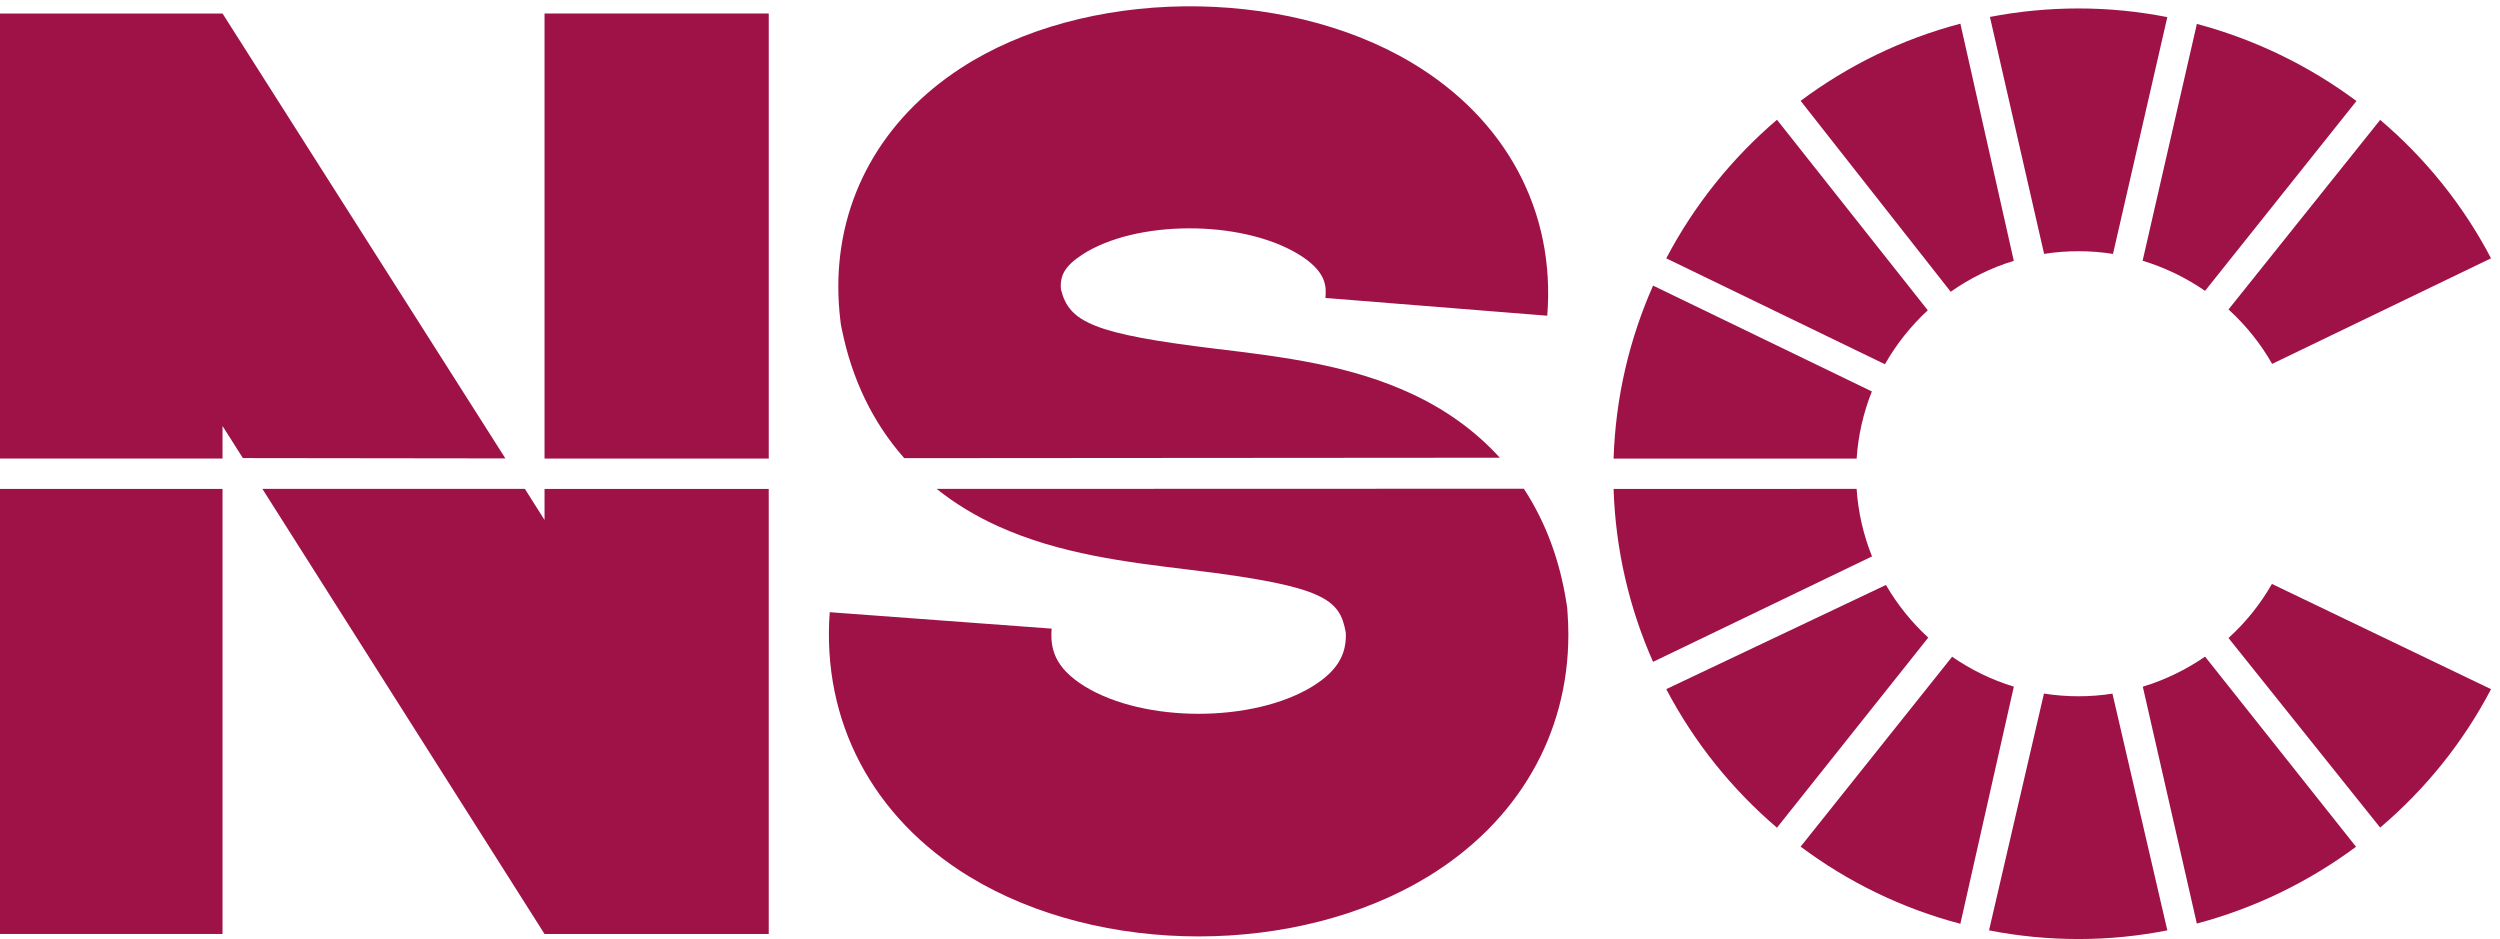 <?xml version="1.0" encoding="UTF-8" standalone="no"?>
<!-- Created with Inkscape (http://www.inkscape.org/) -->

<svg
   version="1.1"
   id="svg1"
   width="273.333"
   height="102.667"
   viewBox="0 0 273.333 102.667"
   sodipodi:docname="nsclogo-color.pdf"
   xmlns:inkscape="http://www.inkscape.org/namespaces/inkscape"
   xmlns:sodipodi="http://sodipodi.sourceforge.net/DTD/sodipodi-0.dtd"
   xmlns="http://www.w3.org/2000/svg"
   xmlns:svg="http://www.w3.org/2000/svg">
  <defs
     id="defs1">
    <clipPath
       clipPathUnits="userSpaceOnUse"
       id="clipPath2">
      <path
         d="M 0,0 H 205 V 77 H 0 Z"
         id="path2" />
    </clipPath>
    <clipPath
       clipPathUnits="userSpaceOnUse"
       id="clipPath4">
      <path
         d="M 0,0 H 205 V 77 H 0 Z"
         id="path4" />
    </clipPath>
    <clipPath
       clipPathUnits="userSpaceOnUse"
       id="clipPath6">
      <path
         d="M 0,0 H 205 V 77 H 0 Z"
         id="path6" />
    </clipPath>
    <clipPath
       clipPathUnits="userSpaceOnUse"
       id="clipPath7">
      <path
         d="M 0,0 H 205 V 77 H 0 Z"
         id="path7" />
    </clipPath>
    <clipPath
       clipPathUnits="userSpaceOnUse"
       id="clipPath8">
      <path
         d="M 0,0 H 205 V 77 H 0 Z"
         id="path8" />
    </clipPath>
    <clipPath
       clipPathUnits="userSpaceOnUse"
       id="clipPath12">
      <path
         d="M 0,0 H 205 V 77 H 0 Z"
         id="path12" />
    </clipPath>
    <clipPath
       clipPathUnits="userSpaceOnUse"
       id="clipPath14">
      <path
         d="M 0,0 H 205 V 77 H 0 Z"
         id="path14" />
    </clipPath>
    <clipPath
       clipPathUnits="userSpaceOnUse"
       id="clipPath16">
      <path
         d="M 0,0 H 205 V 77 H 0 Z"
         id="path16" />
    </clipPath>
    <clipPath
       clipPathUnits="userSpaceOnUse"
       id="clipPath17">
      <path
         d="M 0,0 H 205 V 77 H 0 Z"
         id="path17" />
    </clipPath>
    <clipPath
       clipPathUnits="userSpaceOnUse"
       id="clipPath18">
      <path
         d="M 0,0 H 205 V 77 H 0 Z"
         id="path18" />
    </clipPath>
    <clipPath
       clipPathUnits="userSpaceOnUse"
       id="clipPath22">
      <path
         d="M 0,0 H 205 V 77 H 0 Z"
         id="path22" />
    </clipPath>
    <clipPath
       clipPathUnits="userSpaceOnUse"
       id="clipPath24">
      <path
         d="M 0,0 H 205 V 77 H 0 Z"
         id="path24" />
    </clipPath>
    <clipPath
       clipPathUnits="userSpaceOnUse"
       id="clipPath26">
      <path
         d="M 0,0 H 205 V 77 H 0 Z"
         id="path26" />
    </clipPath>
    <clipPath
       clipPathUnits="userSpaceOnUse"
       id="clipPath28">
      <path
         d="M 0,0 H 205 V 77 H 0 Z"
         id="path28" />
    </clipPath>
    <clipPath
       clipPathUnits="userSpaceOnUse"
       id="clipPath30">
      <path
         d="M 0,0 H 205 V 77 H 0 Z"
         id="path30" />
    </clipPath>
    <clipPath
       clipPathUnits="userSpaceOnUse"
       id="clipPath32">
      <path
         d="M 0,0 H 205 V 77 H 0 Z"
         id="path32" />
    </clipPath>
    <clipPath
       clipPathUnits="userSpaceOnUse"
       id="clipPath33">
      <path
         d="M 0,0 H 205 V 77 H 0 Z"
         id="path33" />
    </clipPath>
    <clipPath
       clipPathUnits="userSpaceOnUse"
       id="clipPath34">
      <path
         d="M 0,0 H 205 V 77 H 0 Z"
         id="path34" />
    </clipPath>
  </defs>
  <sodipodi:namedview
     id="namedview1"
     pagecolor="#ffffff"
     bordercolor="#000000"
     borderopacity="0.25"
     inkscape:showpageshadow="2"
     inkscape:pageopacity="0.0"
     inkscape:pagecheckerboard="0"
     inkscape:deskcolor="#d1d1d1">
    <inkscape:page
       x="0"
       y="0"
       inkscape:label="1"
       id="page1"
       width="273.333"
       height="102.667"
       margin="0"
       bleed="0" />
  </sodipodi:namedview>
  <g
     id="g1"
     inkscape:groupmode="layer"
     inkscape:label="1">
    <path
       id="path1"
       d="m 44.663,34.371 -1.612,2.551 H 21.52 L 44.663,0.414 H 63.052 V 36.918 H 44.663 v -2.547"
       style="fill:#9f1248;fill-opacity:1;fill-rule:nonzero;stroke:none"
       transform="matrix(1.333,0,0,-1.333,0,102.667)"
       clip-path="url(#clipPath2)" />
    <path
       id="path3"
       d="m 44.663,75.912 h 18.39 V 39.408 h -18.39 z"
       style="fill:#9f1248;fill-opacity:1;fill-rule:nonzero;stroke:none"
       transform="matrix(1.333,0,0,-1.333,0,102.667)"
       clip-path="url(#clipPath4)" />
    <path
       id="path5"
       d="M 18.252,75.912 H 0 V 39.408 h 18.252 v 2.671 l 1.668,-2.632 21.532,-0.027 -23.2,36.492"
       style="fill:#9f1248;fill-opacity:1;fill-rule:nonzero;stroke:none"
       transform="matrix(1.333,0,0,-1.333,0,102.667)"
       clip-path="url(#clipPath6)" />
    <g
       id="g10">
      <path
         d="M 0,36.918 H 18.252 V 0.414 H 0 Z"
         style="fill:#9f1248;fill-opacity:1;fill-rule:nonzero;stroke:none"
         transform="matrix(1.333,0,0,-1.333,0,102.667)"
         clip-path="url(#clipPath7)"
         id="path9" />
      <path
         d="m 128.542,27.166 -0.054,0.355 c -0.548,3.557 -1.73,6.715 -3.504,9.413 L 76.825,36.92 c 1.492,-1.192 3.171,-2.215 5.029,-3.057 5.04,-2.285 10.496,-2.943 15.772,-3.581 11.069,-1.336 12.263,-2.417 12.753,-5.134 0.003,-0.076 0.009,-0.153 0.009,-0.23 0,-1.369 -0.467,-2.809 -2.765,-4.213 -4.874,-2.975 -13.749,-2.975 -18.621,0 -2.604,1.592 -2.858,3.225 -2.745,4.754 L 68.055,26.807 C 67.393,17.872 71.561,9.971 79.489,5.129 c 10.731,-6.554 26.915,-6.553 37.646,0 7.38,4.508 11.502,11.666 11.502,19.844 0,0.605 -0.022,1.216 -0.069,1.834 l -0.026,0.359"
         style="fill:#9f1248;fill-opacity:1;fill-rule:nonzero;stroke:none"
         transform="matrix(1.333,0,0,-1.333,0,102.667)"
         clip-path="url(#clipPath8)"
         id="path10" />
    </g>
    <path
       id="path11"
       d="m 182.936,51.496 c 1.341,-1.246 2.502,-2.699 3.426,-4.321 l 17.953,8.659 c -2.295,4.389 -5.406,8.223 -9.091,11.352 L 182.782,51.637 c 0.051,-0.047 0.102,-0.094 0.154,-0.141"
       style="fill:#9f1248;fill-opacity:1;fill-rule:nonzero;stroke:none"
       transform="matrix(1.333,0,0,-1.333,0,102.667)"
       clip-path="url(#clipPath12)" />
    <path
       id="path13"
       d="m 180.859,53.163 12.418,15.57 c -3.905,2.905 -8.352,5.065 -13.09,6.324 l -4.449,-19.423 c 1.828,-0.554 3.556,-1.391 5.121,-2.471"
       style="fill:#9f1248;fill-opacity:1;fill-rule:nonzero;stroke:none"
       transform="matrix(1.333,0,0,-1.333,0,102.667)"
       clip-path="url(#clipPath14)" />
    <path
       id="path15"
       d="m 170.49,56.415 c 0.953,0 1.894,-0.076 2.819,-0.222 l 4.455,19.423 c -2.374,0.467 -4.809,0.71 -7.274,0.71 -2.489,0 -4.92,-0.239 -7.276,-0.696 l 4.444,-19.434 c 0.922,0.144 1.869,0.219 2.832,0.219"
       style="fill:#9f1248;fill-opacity:1;fill-rule:nonzero;stroke:none"
       transform="matrix(1.333,0,0,-1.333,0,102.667)"
       clip-path="url(#clipPath16)" />
    <g
       id="g20">
      <path
         d="M 175.753,20.697 180.184,1.27 c 4.726,1.253 9.159,3.405 13.058,6.298 l -12.383,15.596 c -1.56,-1.077 -3.283,-1.912 -5.106,-2.467"
         style="fill:#9f1248;fill-opacity:1;fill-rule:nonzero;stroke:none"
         transform="matrix(1.333,0,0,-1.333,0,102.667)"
         clip-path="url(#clipPath17)"
         id="path19" />
      <path
         d="m 170.49,19.911 c -0.967,0 -1.916,0.076 -2.844,0.222 L 163.141,0.711 C 165.52,0.244 167.977,0 170.49,0 c 2.465,0 4.9,0.243 7.275,0.711 l -4.501,19.416 c -0.911,-0.143 -1.838,-0.216 -2.774,-0.216"
         style="fill:#9f1248;fill-opacity:1;fill-rule:nonzero;stroke:none"
         transform="matrix(1.333,0,0,-1.333,0,102.667)"
         clip-path="url(#clipPath18)"
         id="path20" />
    </g>
    <path
       id="path21"
       d="M 160.114,23.155 147.689,7.579 C 151.556,4.687 155.99,2.512 160.79,1.25 l 4.385,19.45 c -1.824,0.556 -3.527,1.392 -5.061,2.455"
       style="fill:#9f1248;fill-opacity:1;fill-rule:nonzero;stroke:none"
       transform="matrix(1.333,0,0,-1.333,0,102.667)"
       clip-path="url(#clipPath22)" />
    <path
       id="path23"
       d="m 154.686,29.041 -18.019,-8.544 c 2.281,-4.349 5.375,-8.204 9.08,-11.366 l 12.409,15.592 c -1.364,1.252 -2.536,2.707 -3.47,4.318"
       style="fill:#9f1248;fill-opacity:1;fill-rule:nonzero;stroke:none"
       transform="matrix(1.333,0,0,-1.333,0,102.667)"
       clip-path="url(#clipPath24)" />
    <path
       id="path25"
       d="m 152.28,36.92 -19.933,-0.002 c 0.162,-5.031 1.304,-9.822 3.238,-14.183 l 17.959,8.648 c -0.697,1.732 -1.133,3.593 -1.264,5.537"
       style="fill:#9f1248;fill-opacity:1;fill-rule:nonzero;stroke:none"
       transform="matrix(1.333,0,0,-1.333,0,102.667)"
       clip-path="url(#clipPath26)" />
    <path
       id="path27"
       d="m 158.117,51.569 -12.368,15.628 c -3.706,-3.162 -6.8,-7.019 -9.082,-11.367 l 17.936,-8.686 c 0.939,1.652 2.127,3.144 3.514,4.425"
       style="fill:#9f1248;fill-opacity:1;fill-rule:nonzero;stroke:none"
       transform="matrix(1.333,0,0,-1.333,0,102.667)"
       clip-path="url(#clipPath28)" />
    <path
       id="path29"
       d="m 165.173,55.625 -4.382,19.453 c -4.801,-1.264 -9.234,-3.439 -13.103,-6.33 l 12.31,-15.658 c 1.562,1.102 3.304,1.966 5.175,2.535"
       style="fill:#9f1248;fill-opacity:1;fill-rule:nonzero;stroke:none"
       transform="matrix(1.333,0,0,-1.333,0,102.667)"
       clip-path="url(#clipPath30)" />
    <path
       id="path31"
       d="m 153.531,44.913 -17.945,8.68 c -1.936,-4.364 -3.078,-9.154 -3.239,-14.188 l 19.934,10e-4 c 0.131,1.933 0.562,3.784 1.25,5.507"
       style="fill:#9f1248;fill-opacity:1;fill-rule:nonzero;stroke:none"
       transform="matrix(1.333,0,0,-1.333,0,102.667)"
       clip-path="url(#clipPath32)" />
    <g
       id="g36">
      <path
         d="m 186.345,29.125 c -0.955,-1.674 -2.164,-3.166 -3.563,-4.436 l 12.44,-15.548 c 3.686,3.127 6.797,6.962 9.094,11.352 l -17.971,8.632"
         style="fill:#9f1248;fill-opacity:1;fill-rule:nonzero;stroke:none"
         transform="matrix(1.333,0,0,-1.333,0,102.667)"
         clip-path="url(#clipPath33)"
         id="path35" />
      <path
         d="m 68.967,50.412 0.071,-0.35 c 0.83,-4.152 2.567,-7.728 5.13,-10.621 l 48.846,0.036 c -1.911,2.108 -4.274,3.843 -7.059,5.165 -5.126,2.43 -10.725,3.106 -16.141,3.76 -10.145,1.225 -12.117,2.185 -12.791,4.863 -0.006,0.102 -0.021,0.207 -0.021,0.306 0,0.839 0.314,1.622 1.764,2.564 4.369,2.842 12.95,2.88 17.657,0.077 2.462,-1.465 2.358,-2.77 2.288,-3.632 l 18.195,-1.456 C 127.591,59.7 123.529,67.269 115.76,71.895 105.152,78.211 88.922,78.01 78.814,71.436 72.328,67.218 68.758,60.789 68.758,53.511 c 0,-0.903 0.055,-1.819 0.167,-2.745 l 0.042,-0.354"
         style="fill:#9f1248;fill-opacity:1;fill-rule:nonzero;stroke:none"
         transform="matrix(1.333,0,0,-1.333,0,102.667)"
         clip-path="url(#clipPath34)"
         id="path36" />
    </g>
  </g>
</svg>

